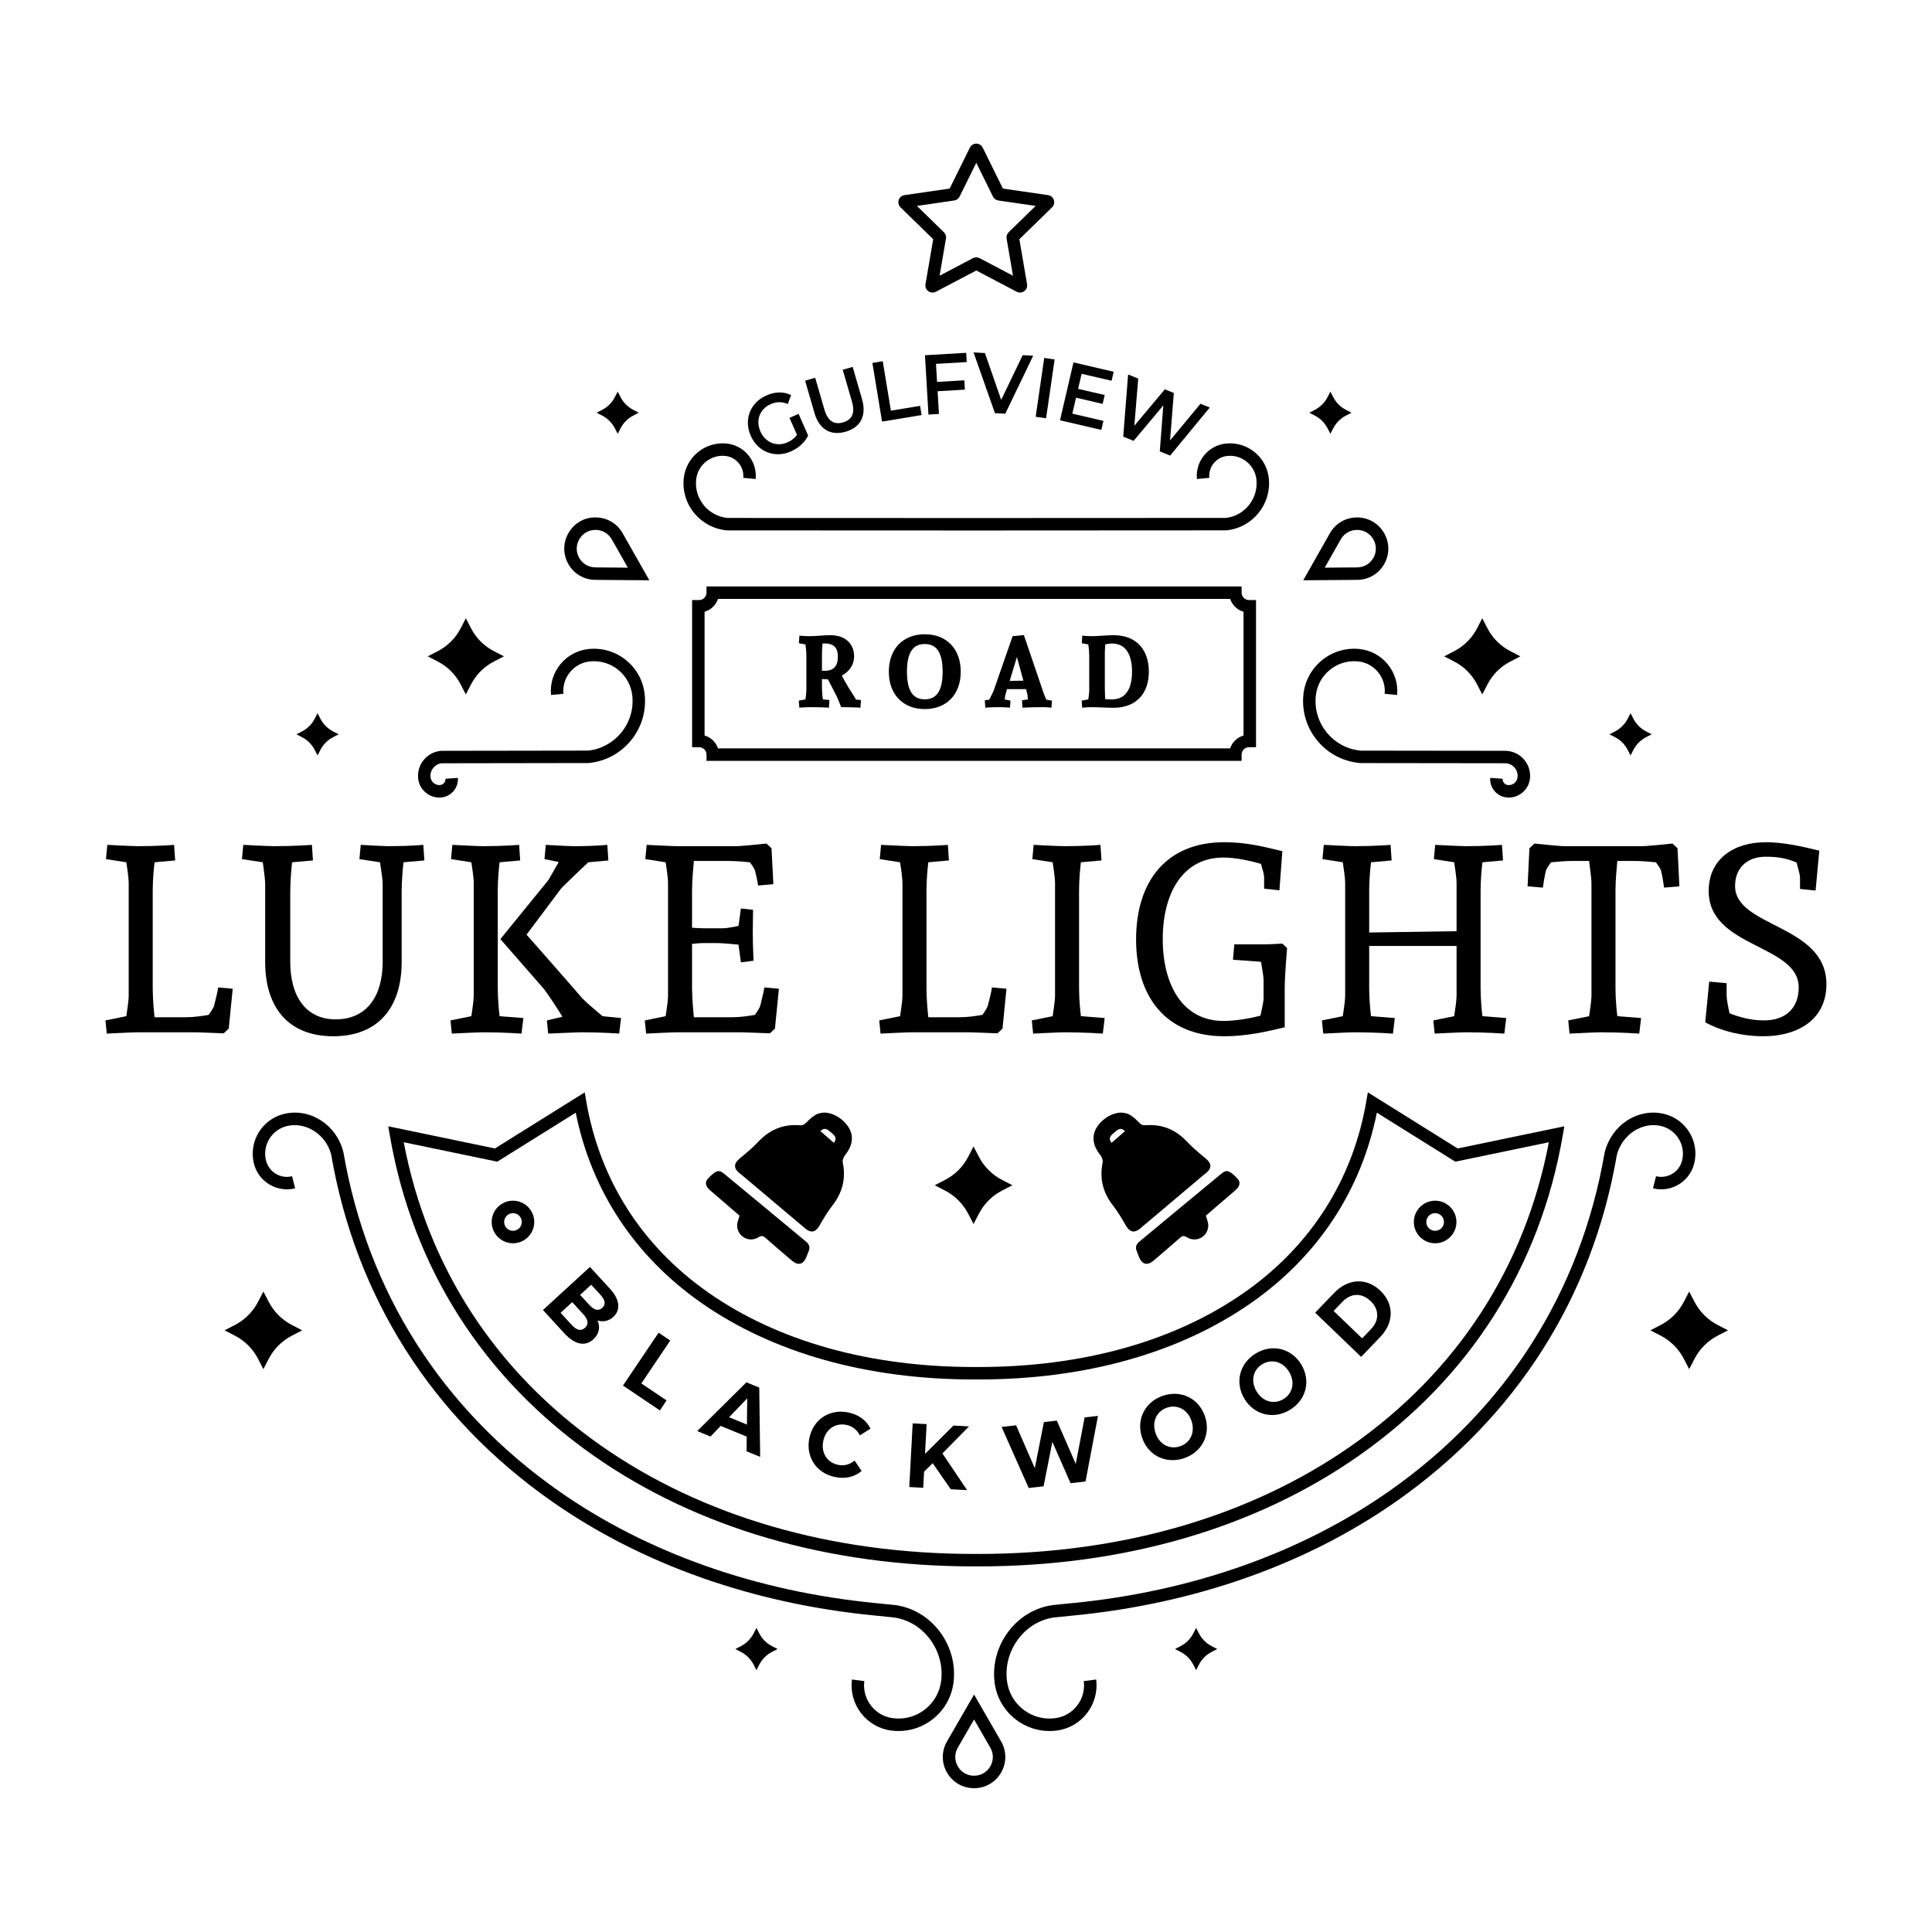 <svg width="1909" height="1909" viewBox="0 0 1909 1909" fill="none" xmlns="http://www.w3.org/2000/svg">
<path d="M173.074 850.192L152.728 852.018C152.206 855.669 150.902 868.712 150.902 879.667V976.442C150.902 987.136 152.206 1001.22 152.728 1005.13H183.508C191.594 1005.13 200.463 1003.83 206.202 1002.79C208.81 999.135 211.419 994.962 211.68 993.136C212.723 989.223 215.071 979.832 215.593 975.658L229.94 976.963L226.027 1016.35L221.071 1021.05C221.071 1021.05 196.551 1020 191.334 1020H136.294C131.077 1020 105.514 1021.31 105.514 1021.31L104.21 1008.26L124.817 1004.09C125.339 1000.7 127.165 988.701 127.165 984.267V871.843C127.165 867.408 125.339 855.409 124.817 852.019L104.732 848.888L106.036 834.802C106.036 834.802 131.078 836.107 136.294 836.107C157.162 836.107 172.03 834.802 172.03 834.802L173.074 850.192Z" fill="black"/>
<path d="M419.315 850.192L398.708 852.018C398.186 855.93 396.882 869.755 396.882 880.972V950.618C396.882 995.223 373.927 1023.92 329.322 1023.92C284.717 1023.92 262.023 995.224 262.023 950.618V873.145C262.023 868.711 260.197 855.929 259.675 852.017L239.068 848.886L240.372 834.8C240.372 834.8 265.414 836.105 270.63 836.105C291.498 836.105 308.193 834.8 308.193 834.8L309.236 850.191L288.629 852.017C288.108 855.929 286.803 869.754 286.803 880.971V950.617C286.803 983.745 301.671 1007.22 331.669 1007.22C362.971 1007.22 378.1 983.484 378.1 950.617V873.144C378.1 868.71 376.014 855.667 375.492 852.016L355.146 848.885L356.45 834.799C356.45 834.799 378.883 836.104 384.1 836.104C404.968 836.104 418.271 834.799 418.271 834.799L419.315 850.192Z" fill="black"/>
<path d="M514.002 850.192L493.656 852.018C493.134 855.669 491.83 868.712 491.83 879.667V976.442C491.83 987.397 493.134 1000.44 493.656 1004.09L517.132 1005.92L515.307 1021.31C515.307 1021.31 498.091 1020 477.223 1020C472.006 1020 446.443 1021.31 446.443 1021.31L445.139 1008.26L465.746 1004.09C466.268 1000.7 468.094 988.701 468.094 984.267V871.843C468.094 867.408 466.268 855.409 465.746 852.019L445.661 848.888L446.965 834.802C446.965 834.802 472.007 836.107 477.223 836.107C498.091 836.107 512.959 834.802 512.959 834.802L514.002 850.192ZM611.82 1021.31C611.82 1021.31 595.908 1020 575.041 1020C569.823 1020 541.652 1021.31 541.652 1021.31L540.347 1008.27L555.737 1004.62C551.564 997.834 541.913 982.965 537.478 977.226C532 970.965 494.438 927.925 494.438 927.925L541.913 869.495L552.086 851.757L538 848.888L539.305 834.802C539.305 834.802 561.738 836.107 566.954 836.107C587.822 836.107 600.082 834.802 600.082 834.802L601.125 850.193L581.301 852.019C574.519 858.279 562.52 869.756 554.695 877.582L520.263 923.492C538.522 944.359 557.303 965.488 575.302 986.356C579.214 990.53 589.126 998.877 595.387 1004.09L613.647 1005.92L611.82 1021.31Z" fill="black"/>
<path d="M638.949 834.802C638.949 834.802 663.991 836.107 669.208 836.107H727.639C732.856 836.107 757.375 833.499 757.375 833.499L762.331 838.194L764.157 873.67L749.028 874.974C748.506 870.8 747.202 864.801 746.158 860.888C745.897 859.063 743.55 855.41 740.941 852.02C735.203 851.498 727.116 850.715 719.812 850.715H685.641C685.12 856.193 683.815 869.496 683.815 879.669V916.71C688.25 916.971 692.945 917.231 695.032 917.231H714.074C719.291 917.231 729.724 914.883 729.724 914.883L732.072 897.667L744.071 898.971C744.071 898.971 743.81 915.665 743.81 920.882C743.81 933.925 744.593 949.315 744.593 949.315L732.072 950.88L729.724 933.403C729.724 933.403 714.074 931.838 708.857 931.838H695.032C692.684 931.838 688.25 932.099 683.815 932.62V976.443C683.815 986.877 685.12 1000.18 685.641 1005.14H723.204C731.29 1005.14 740.159 1003.83 745.897 1002.79C748.505 999.136 750.853 995.484 751.375 993.137C752.158 989.224 754.767 979.833 755.288 975.659L769.635 976.964L765.723 1016.35L760.766 1021.05C760.766 1021.05 736.246 1020 731.03 1020H669.209C663.992 1020 638.429 1021.31 638.429 1021.31L637.125 1008.27L657.731 1004.09C658.252 1000.7 660.079 988.702 660.079 984.268V871.843C660.079 867.408 658.253 855.409 657.731 852.019L637.646 848.888L638.949 834.802Z" fill="black"/>
<path d="M937.621 850.192L917.275 852.018C916.754 855.669 915.449 868.712 915.449 879.667V976.442C915.449 987.136 916.754 1001.22 917.275 1005.13H948.055C956.141 1005.13 965.011 1003.83 970.749 1002.79C973.356 999.135 975.966 994.962 976.228 993.136C977.271 989.223 979.619 979.832 980.14 975.658L994.486 976.963L990.574 1016.35L985.619 1021.05C985.619 1021.05 961.098 1020 955.881 1020H900.842C895.625 1020 870.062 1021.31 870.062 1021.31L868.758 1008.26L889.364 1004.09C889.885 1000.7 891.712 988.701 891.712 984.267V871.843C891.712 867.408 889.886 855.409 889.364 852.019L869.279 848.888L870.583 834.802C870.583 834.802 895.625 836.107 900.842 836.107C921.71 836.107 936.578 834.802 936.578 834.802L937.621 850.192Z" fill="black"/>
<path d="M1088.39 850.192L1068.05 852.018C1067.52 855.669 1066.22 868.712 1066.22 879.667V976.442C1066.22 987.397 1067.52 1000.44 1068.05 1004.09L1091.52 1005.92L1089.7 1021.31C1089.7 1021.31 1072.48 1020 1051.61 1020C1046.4 1020 1020.83 1021.31 1020.83 1021.31L1019.53 1008.26L1040.14 1004.09C1040.66 1000.7 1042.48 988.701 1042.48 984.267V871.843C1042.48 867.408 1040.66 855.409 1040.14 852.019L1020.05 848.888L1021.35 834.802C1021.35 834.802 1046.4 836.107 1051.61 836.107C1072.48 836.107 1087.35 834.802 1087.35 834.802L1088.39 850.192Z" fill="black"/>
<path d="M1267.07 841.063L1264.2 879.668L1249.07 878.103V866.366C1249.07 864.279 1247.51 858.801 1245.94 853.584C1234.47 850.193 1220.12 847.324 1208.9 847.324C1168.47 847.324 1148.91 882.799 1148.91 927.926C1148.91 973.053 1168.47 1008.79 1208.9 1008.79C1219.34 1008.79 1233.68 1006.7 1245.42 1003.57C1246.99 996.79 1248.55 989.486 1248.55 986.617V968.879C1248.55 963.661 1245.94 950.358 1245.94 950.358L1218.3 948.271L1219.6 933.142H1248.55C1253.77 933.142 1267.07 932.359 1267.07 932.359L1271.77 936.794C1271.77 936.794 1269.42 963.661 1269.42 976.704V1015.05C1251.94 1019.22 1232.12 1023.92 1209.69 1023.92C1152.04 1023.92 1122.56 985.051 1122.56 928.187C1122.56 871.322 1152.04 832.194 1209.69 832.194C1232.38 832.193 1249.6 836.889 1267.07 841.063Z" fill="black"/>
<path d="M1485.14 850.192L1464.79 852.018C1464.27 855.669 1462.97 868.712 1462.97 879.667V976.442C1462.97 987.397 1464.27 1000.44 1464.79 1004.09L1488.27 1005.92L1486.44 1021.31C1486.44 1021.31 1469.23 1020 1448.36 1020C1443.14 1020 1417.58 1021.31 1417.58 1021.31L1416.28 1008.26L1436.88 1004.09C1437.4 1000.7 1439.23 988.701 1439.23 984.267V934.705H1352.89V976.441C1352.89 987.396 1354.19 1000.44 1354.71 1004.09L1378.19 1005.92L1376.37 1021.31C1376.37 1021.31 1359.15 1020 1338.28 1020C1333.06 1020 1307.5 1021.31 1307.5 1021.31L1306.2 1008.26L1326.8 1004.09C1327.33 1000.7 1329.15 988.7 1329.15 984.266V871.843C1329.15 867.408 1327.33 855.409 1326.8 852.019L1306.72 848.888L1308.02 834.802C1308.02 834.802 1333.06 836.107 1338.28 836.107C1359.15 836.107 1374.02 834.802 1374.02 834.802L1375.06 850.193L1354.71 852.019C1354.19 855.67 1352.89 868.713 1352.89 879.668V921.404L1439.23 920.099V871.842C1439.23 867.407 1437.4 855.408 1436.88 852.018L1416.8 848.887L1418.1 834.801C1418.1 834.801 1443.14 836.106 1448.36 836.106C1469.23 836.106 1484.1 834.801 1484.1 834.801L1485.14 850.192Z" fill="black"/>
<path d="M1644.26 877.06C1643.73 872.886 1642.43 864.8 1641.39 860.887C1641.13 859.062 1638.78 855.409 1636.17 852.019C1630.43 851.497 1622.35 850.714 1615.04 850.714H1598.08C1597.56 855.931 1596.26 869.756 1596.26 879.668V976.443C1596.26 987.398 1597.56 1000.44 1598.08 1004.09L1621.56 1005.92L1619.74 1021.31C1619.74 1021.31 1602.52 1020 1581.65 1020C1576.43 1020 1550.87 1021.31 1550.87 1021.31L1549.57 1008.27L1570.18 1004.09C1570.7 1000.7 1572.52 988.702 1572.52 984.268V871.843C1572.52 867.93 1570.7 855.67 1570.18 850.714H1553.74C1546.44 850.714 1538.35 851.496 1532.61 852.019C1530 855.41 1527.66 859.062 1527.4 860.887C1526.35 864.8 1525.05 872.886 1524.53 877.06L1509.4 875.756L1511.22 838.193L1516.18 833.498C1516.18 833.498 1540.7 836.106 1545.91 836.106H1622.86C1628.08 836.106 1652.6 833.498 1652.6 833.498L1657.56 838.193L1659.38 875.756L1644.26 877.06Z" fill="black"/>
<path d="M1706.08 971.487V984.008C1706.08 987.138 1707.64 995.486 1708.95 1001.22C1718.07 1004.88 1730.07 1008.27 1742.86 1008.27C1763.72 1008.27 1777.29 996.789 1777.29 975.661C1777.29 932.882 1688.34 936.795 1688.34 880.451C1688.34 849.149 1712.6 832.194 1744.94 832.194C1761.9 832.194 1780.94 836.368 1797.63 840.542L1793.98 879.929L1778.59 878.365V866.887C1778.59 864.539 1776.77 858.279 1775.2 852.28C1764.25 847.585 1755.9 846.541 1744.16 846.541C1727.99 846.541 1714.42 856.192 1714.42 875.495C1714.42 916.449 1804.68 913.318 1804.68 972.531C1804.68 1007.22 1776.77 1023.92 1742.33 1023.92C1707.38 1023.92 1684.95 1010.09 1684.95 1010.09L1688.86 969.923L1706.08 971.487Z" fill="black"/>
<path d="M780.1 412.927L789.085 408.961L798.538 430.372C795.205 437.254 788.77 442.846 781.538 446.038C765.686 453.036 748.883 446.606 741.801 430.567C734.719 414.526 741.29 397.78 757.288 390.718C765.835 386.945 774.315 386.778 781.678 390.405L778.398 399.189C772.517 396.742 767.068 396.854 761.589 399.272C750.705 404.076 746.457 415.213 751.37 426.342C756.182 437.238 767.376 441.835 778.187 437.063C781.839 435.451 785.081 433.103 787.486 429.657L780.1 412.927Z" fill="black"/>
<path d="M804.745 407.99L795.518 376.157L805.486 373.267L814.596 404.697C817.959 416.302 824.391 419.854 833.056 417.342C841.721 414.83 845.18 408.411 841.816 396.805L832.706 365.375L842.521 362.529L851.748 394.362C856.514 410.802 850.288 422.304 835.643 426.551C820.921 430.819 809.511 424.43 804.745 407.99Z" fill="black"/>
<path d="M861.994 358.612L872.236 356.923L880.295 405.769L909.13 401.012L910.633 410.118L871.556 416.564L861.994 358.612Z" fill="black"/>
<path d="M924.851 359.538L925.9 377.376L952.841 375.791L953.383 385.004L926.442 386.589L927.761 409.034L917.398 409.643L913.951 351.018L954.683 348.622L955.22 357.751L924.851 359.538Z" fill="black"/>
<path d="M1020.88 351.499L993.304 408.793L983.099 408.226L961.963 348.225L973.204 348.85L989.267 395.123L1010.52 350.923L1020.88 351.499Z" fill="black"/>
<path d="M1031.79 353.685L1042.07 355.177L1033.63 413.291L1023.35 411.799L1031.79 353.685Z" fill="black"/>
<path d="M1090.29 415.876L1088.22 424.783L1047.39 415.281L1060.69 358.083L1100.43 367.332L1098.36 376.239L1068.73 369.343L1065.27 384.215L1091.56 390.332L1089.52 399.075L1063.24 392.958L1059.57 408.728L1090.29 415.876Z" fill="black"/>
<path d="M1195.38 402.651L1156.2 450.162L1145.98 446.034L1149.46 400.566L1120.15 435.595L1109.86 431.437L1114.68 370.048L1124.67 374.086L1120.83 420.672L1150.95 384.704L1159.84 388.293L1156.13 435.202L1186.19 398.941L1195.38 402.651Z" fill="black"/>
<path d="M1007.88 289.09C1006.76 289.09 1005.62 288.818 1004.58 288.265L964.662 267.284L924.746 288.269C922.339 289.526 919.478 289.328 917.288 287.723C915.094 286.127 914.017 283.478 914.476 280.802L922.102 236.357L889.804 204.878C887.865 202.987 887.172 200.206 888.014 197.618C888.856 195.039 891.047 193.192 893.736 192.805L938.359 186.322L958.314 145.883C959.522 143.445 961.951 141.938 964.662 141.938C967.369 141.938 969.802 143.447 971.005 145.879L971.011 145.883L990.97 186.322L1035.6 192.805C1038.28 193.198 1040.47 195.04 1041.31 197.627C1042.15 200.206 1041.46 202.987 1039.52 204.883L1007.23 236.357L1014.84 280.807C1015.3 283.5 1014.22 286.151 1012.02 287.738C1010.78 288.632 1009.33 289.085 1007.88 289.09ZM905.999 203.468L932.667 229.467C934.334 231.085 935.097 233.425 934.7 235.732L928.405 272.433L961.369 255.1C963.441 254.02 965.892 254.025 967.942 255.096L1000.92 272.433L994.627 235.727C994.213 233.47 994.98 231.103 996.663 229.458L1023.33 203.468L986.473 198.113C984.127 197.759 982.135 196.297 981.12 194.194L964.661 160.842L948.179 194.238C947.149 196.319 945.168 197.763 942.875 198.108L905.999 203.468ZM1006.75 233.588L1006.77 233.691C1006.77 233.655 1006.76 233.619 1006.75 233.588ZM1033.82 204.989C1033.82 204.989 1033.82 204.994 1033.83 204.994L1033.82 204.989ZM992.152 188.714L992.187 188.789C992.177 188.762 992.16 188.741 992.152 188.714Z" fill="black"/>
<path d="M586.332 1323.33C578.307 1330.69 568.106 1328.89 557.455 1317.28L536.5 1294.43L582.929 1251.85L602.727 1273.43C612.857 1284.48 613.225 1294.6 605.996 1301.23C601.353 1305.49 595.687 1306.5 590.397 1304.73C593.254 1311.18 592.169 1317.98 586.332 1323.33ZM578.024 1312.01C581.937 1308.42 581.19 1303.88 576.328 1298.58L565.388 1286.65L553.913 1297.17L564.853 1309.1C569.715 1314.4 574.044 1315.66 578.024 1312.01ZM584.158 1269.43L573.214 1279.47L582.533 1289.63C587.106 1294.62 591.453 1295.63 595.101 1292.28C598.748 1288.94 598.05 1284.58 593.477 1279.59L584.158 1269.43Z" fill="black"/>
<path d="M650.764 1316.82L662.272 1324.57L633.716 1366.97L658.651 1383.76L652.015 1393.62L615.573 1369.07L650.764 1316.82Z" fill="black"/>
<path d="M737.852 1419.5L712.098 1408.93L702.063 1419.41L688.91 1414.01L737.534 1365.87L750.214 1371.07L751.115 1439.52L737.643 1434L737.852 1419.5ZM738.012 1407.6L738.366 1381.68L720.42 1400.38L738.012 1407.6Z" fill="black"/>
<path d="M799.742 1420.85C803.644 1402.27 820.015 1391.82 838.289 1395.65C848.432 1397.78 856.084 1403.43 860.136 1411.64L849.644 1418.27C846.704 1412.68 842.275 1409.18 836.408 1407.95C825.428 1405.64 815.931 1412.11 813.49 1423.74C811.049 1435.36 817.142 1445.1 828.123 1447.41C833.99 1448.64 839.454 1447.21 844.411 1443.19L851.352 1453.48C844.323 1459.45 835.043 1461.55 824.817 1459.4C806.626 1455.58 795.839 1439.43 799.742 1420.85Z" fill="black"/>
<path d="M921.584 1445.78L913.074 1454.16L912.223 1470.07L898.452 1469.33L901.816 1406.42L915.587 1407.16L914.016 1436.55L942.1 1408.58L957.495 1409.4L931.192 1436.11L955.584 1472.39L939.42 1471.52L921.584 1445.78Z" fill="black"/>
<path d="M1084.91 1399.02L1072.61 1463.85L1057.81 1465.55L1039.83 1424.67L1031.17 1468.61L1016.45 1470.3L989.695 1409.96L1003.99 1408.32L1022.48 1450.76L1031.47 1405.16L1044.24 1403.69L1062.94 1446.47L1071.72 1400.53L1084.91 1399.02Z" fill="black"/>
<path d="M1128.41 1420.32C1122.51 1402.56 1131.32 1385.03 1149.28 1379.07C1167.17 1373.14 1184.75 1381.81 1190.68 1399.66C1196.6 1417.51 1187.69 1434.98 1169.81 1440.91C1151.84 1446.87 1134.31 1438.09 1128.41 1420.32ZM1177.35 1404.08C1173.57 1392.72 1163.35 1387.49 1153.19 1390.86C1143.03 1394.23 1137.97 1404.54 1141.74 1415.9C1145.51 1427.26 1155.73 1432.5 1165.89 1429.12C1176.06 1425.75 1181.12 1415.44 1177.35 1404.08Z" fill="black"/>
<path d="M1229.61 1382.15C1219.94 1366.11 1224.67 1347.08 1240.88 1337.31C1257.02 1327.58 1276.08 1332.17 1285.79 1348.28C1295.5 1364.38 1290.65 1383.38 1274.52 1393.11C1258.31 1402.88 1239.27 1398.18 1229.61 1382.15ZM1273.76 1355.53C1267.58 1345.27 1256.46 1342.42 1247.29 1347.94C1238.12 1353.47 1235.46 1364.64 1241.64 1374.89C1247.82 1385.14 1258.94 1388 1268.11 1382.47C1277.28 1376.95 1279.94 1365.78 1273.76 1355.53Z" fill="black"/>
<path d="M1299.49 1297.06L1318.37 1277.42C1331.96 1263.28 1350.23 1262.19 1363.99 1275.41C1377.75 1288.63 1377.39 1306.93 1363.8 1321.08L1344.93 1340.72L1299.49 1297.06ZM1354.69 1313.28C1362.94 1304.69 1362.95 1293.9 1354.26 1285.54C1345.56 1277.18 1334.77 1277.63 1326.52 1286.21L1317.74 1295.35L1345.91 1322.42L1354.69 1313.28Z" fill="black"/>
<path d="M966.862 1547.75L964.662 1547.72L962.462 1547.75C818.622 1547.75 688.639 1509.91 586.566 1438.34C477.243 1361.66 407.6 1252.21 385.163 1121.81L383.63 1112.89L489.007 1134.79L577.769 1079.36L579.321 1088.39C592.664 1165.93 634.289 1231.16 699.692 1277.03C768.444 1325.25 859.308 1350.74 962.464 1350.74H966.863C1070.01 1350.74 1160.88 1325.25 1229.63 1277.03C1295.04 1231.16 1336.66 1165.93 1350.01 1088.39L1351.55 1079.36L1440.32 1134.79L1545.7 1112.89L1544.16 1121.81C1521.73 1252.21 1452.08 1361.66 1342.76 1438.33C1240.68 1509.91 1110.69 1547.75 966.862 1547.75ZM964.662 1535.4L966.862 1535.44C1108.15 1535.44 1235.69 1498.37 1335.69 1428.26C1439.76 1355.26 1506.95 1251.82 1530.42 1128.64L1437.99 1147.85L1360.46 1099.44C1344.97 1176.35 1302.32 1241.09 1236.7 1287.11C1165.86 1336.79 1072.56 1363.05 966.86 1363.05H962.461C856.76 1363.05 763.45 1336.79 692.618 1287.11C627.004 1241.09 584.352 1176.36 568.857 1099.44L491.336 1147.85L398.913 1128.64C422.377 1251.81 489.559 1355.26 593.636 1428.26C693.627 1498.37 821.16 1535.44 962.461 1535.44L964.662 1535.4Z" fill="black"/>
<path d="M1418.06 1228.47C1406.45 1228.47 1397.02 1219.03 1397.02 1207.43C1397.02 1195.83 1406.46 1186.4 1418.06 1186.4C1429.65 1186.4 1439.09 1195.83 1439.09 1207.43C1439.09 1219.03 1429.65 1228.47 1418.06 1228.47ZM1418.06 1198.7C1413.24 1198.7 1409.33 1202.62 1409.33 1207.43C1409.33 1212.25 1413.24 1216.16 1418.06 1216.16C1422.86 1216.16 1426.78 1212.25 1426.78 1207.43C1426.78 1202.62 1422.86 1198.7 1418.06 1198.7Z" fill="black"/>
<path d="M506.868 1228.47C495.27 1228.47 485.833 1219.03 485.833 1207.43C485.833 1195.83 495.271 1186.4 506.868 1186.4C518.467 1186.4 527.898 1195.83 527.898 1207.43C527.899 1219.03 518.466 1228.47 506.868 1228.47ZM506.868 1198.7C502.058 1198.7 498.144 1202.62 498.144 1207.43C498.144 1212.25 502.058 1216.16 506.868 1216.16C511.679 1216.16 515.587 1212.25 515.587 1207.43C515.586 1202.62 511.678 1198.7 506.868 1198.7Z" fill="black"/>
<path d="M962.462 1766.92C951.31 1766.92 941.324 1761.15 935.749 1751.5C930.174 1741.84 930.174 1730.31 935.749 1720.65L962.462 1674.38L989.171 1720.65C994.751 1730.31 994.751 1741.84 989.171 1751.5C983.591 1761.15 973.61 1766.92 962.462 1766.92ZM962.462 1699.02L946.412 1726.82C943.061 1732.62 943.061 1739.54 946.412 1745.34C949.764 1751.14 955.758 1754.6 962.462 1754.6C969.158 1754.6 975.156 1751.14 978.513 1745.34C981.854 1739.54 981.854 1732.62 978.513 1726.82L962.462 1699.02Z" fill="black"/>
<path d="M887.887 1710.42C885.537 1710.42 883.169 1710.27 880.798 1709.97C868.853 1708.44 858.221 1702.35 850.855 1692.82C843.494 1683.29 840.285 1671.47 841.819 1659.52L854.029 1661.08C852.918 1669.77 855.251 1678.36 860.602 1685.29C865.953 1692.21 873.68 1696.64 882.364 1697.75C893.613 1699.21 904.774 1696.17 913.762 1689.23C922.741 1682.29 928.485 1672.27 929.931 1661C933.814 1630.7 912.232 1601.92 882.796 1598.15L863.973 1596.25C743.994 1584.58 633.732 1545.56 545.121 1483.41C426.87 1400.49 351.532 1282.05 327.254 1140.91C322.304 1121.12 302.137 1107.98 283.322 1112.68C268.282 1116.44 259.1 1131.71 262.846 1146.75C265.685 1158.12 277.239 1165.09 288.616 1162.23L291.592 1174.18C273.62 1178.64 255.38 1167.68 250.902 1149.73C245.511 1128.11 258.717 1106.13 280.343 1100.73C306.076 1094.32 332.521 1111.2 339.292 1138.37C363.104 1276.66 436.688 1392.34 552.19 1473.33C639.065 1534.26 747.295 1572.53 865.184 1584.01L884.191 1585.91C920.416 1590.56 946.874 1625.65 942.139 1662.58C940.279 1677.1 932.872 1690.02 921.285 1698.98C911.593 1706.47 899.943 1710.42 887.887 1710.42Z" fill="black"/>
<path d="M1037.03 1710.42C1024.98 1710.42 1013.33 1706.47 1003.64 1698.98C992.044 1690.02 984.639 1677.09 982.779 1662.57C978.053 1625.65 1004.51 1590.55 1040.56 1585.93L1059.72 1584.01C1177.62 1572.53 1285.86 1534.27 1372.73 1473.33C1488.24 1392.33 1561.82 1276.66 1585.54 1138.81C1592.4 1111.2 1618.85 1094.34 1644.59 1100.72C1655.06 1103.34 1663.89 1109.87 1669.45 1119.13C1675 1128.39 1676.63 1139.25 1674.02 1149.73C1669.54 1167.69 1651.29 1178.63 1633.32 1174.18L1636.31 1162.23C1647.66 1165.09 1659.23 1158.12 1662.07 1146.75C1665.81 1131.71 1656.64 1116.43 1641.6 1112.68C1622.78 1107.96 1602.62 1121.12 1597.58 1141.35C1573.39 1282.04 1498.05 1400.49 1379.8 1483.4C1291.18 1545.56 1180.92 1584.58 1060.92 1596.25L1041.95 1598.16C1012.69 1601.92 991.109 1630.7 994.997 1661.01C996.435 1672.27 1002.17 1682.29 1011.16 1689.23C1020.14 1696.18 1031.3 1699.21 1042.56 1697.75C1060.48 1695.47 1073.19 1679.02 1070.89 1661.08L1083.11 1659.52C1086.27 1684.18 1068.78 1706.81 1044.12 1709.97C1041.75 1710.27 1039.39 1710.42 1037.03 1710.42Z" fill="black"/>
<path d="M1287.72 573.378L1314.07 526.904C1319.57 517.206 1329.51 511.362 1340.66 511.278C1340.74 511.278 1340.84 511.278 1340.92 511.278C1351.97 511.278 1361.89 516.951 1367.5 526.49C1373.15 536.104 1373.24 547.636 1367.74 557.334C1362.23 567.032 1352.3 572.872 1341.15 572.96L1287.72 573.378ZM1340.91 523.59C1340.85 523.59 1340.81 523.59 1340.76 523.59C1334.06 523.643 1328.09 527.153 1324.78 532.98L1308.96 560.896L1341.05 560.649C1347.75 560.597 1353.73 557.087 1357.03 551.259C1360.33 545.433 1360.28 538.507 1356.88 532.733C1353.51 527.001 1347.55 523.59 1340.91 523.59Z" fill="black"/>
<path d="M641.601 573.378L588.18 572.96C577.027 572.872 567.087 567.031 561.591 557.334C556.089 547.636 556.177 536.105 561.828 526.49C567.479 516.877 577.556 510.969 588.659 511.278C599.811 511.362 609.747 517.202 615.249 526.904L641.601 573.378ZM588.412 523.59C581.773 523.59 575.809 527.002 572.441 532.733C569.047 538.506 568.994 545.433 572.299 551.259C575.601 557.087 581.573 560.597 588.274 560.649L620.365 560.896L604.531 532.98C601.229 527.152 595.261 523.643 588.561 523.59C588.514 523.59 588.46 523.59 588.412 523.59Z" fill="black"/>
<path d="M434.114 788.056C429.053 788.056 424.218 786.257 420.347 782.915C416.078 779.227 413.505 774.103 413.092 768.479C412.611 761.858 414.732 755.443 419.072 750.422C423.409 745.401 429.449 742.369 436.07 741.884L581.064 741.667C593.592 740.43 605.422 734.134 613.797 723.969C622.172 713.805 626.088 700.986 624.821 687.875C623.843 677.715 618.964 668.546 611.086 662.053C603.209 655.565 593.265 652.51 583.112 653.51C575.314 654.26 568.269 658.007 563.288 664.056C558.304 670.103 555.972 677.73 556.729 685.532L544.466 686.717C542.261 663.853 559.066 643.461 581.931 641.253C595.353 639.957 608.501 643.97 618.913 652.55C629.333 661.133 635.783 673.259 637.079 686.692C638.662 703.077 633.768 719.099 623.301 731.802C612.83 744.503 598.047 752.37 581.661 753.953L436.521 754.182C430.067 754.666 424.866 760.688 425.374 767.578C425.541 769.924 426.616 772.061 428.394 773.596C430.17 775.134 432.457 775.898 434.786 775.712C437.977 775.483 440.385 772.696 440.155 769.501L452.44 768.611C453.158 778.573 445.643 787.271 435.68 787.998C435.159 788.033 434.634 788.056 434.114 788.056Z" fill="black"/>
<path d="M1490.81 788.056C1490.29 788.056 1489.77 788.034 1489.24 787.998C1484.42 787.642 1480.02 785.433 1476.84 781.769C1473.68 778.11 1472.14 773.434 1472.49 768.607L1484.76 769.501C1484.54 772.697 1486.94 775.483 1490.14 775.712C1495.05 776.161 1499.21 772.415 1499.55 767.579C1499.79 764.242 1498.72 761.007 1496.54 758.472C1494.34 755.943 1491.3 754.413 1487.96 754.165L1343.84 753.98C1326.87 752.371 1312.09 744.502 1301.62 731.802C1291.15 719.099 1286.26 703.075 1287.84 686.692C1289.14 673.259 1295.59 661.133 1306 652.55C1316.43 643.968 1329.56 639.961 1342.99 641.253C1365.85 643.461 1382.65 663.854 1380.45 686.717L1368.19 685.532C1369.74 669.428 1357.9 655.063 1341.81 653.511C1331.62 652.502 1321.7 655.567 1313.83 662.053C1305.95 668.542 1301.07 677.716 1300.1 687.876C1298.84 700.986 1302.75 713.805 1311.12 723.97C1319.49 734.135 1331.33 740.429 1344.44 741.696L1488.41 741.868C1495.48 742.371 1501.51 745.404 1505.85 750.424C1510.18 755.445 1512.32 761.86 1511.83 768.481C1511.42 774.106 1508.84 779.232 1504.58 782.917C1500.71 786.257 1495.87 788.056 1490.81 788.056Z" fill="black"/>
<path d="M843.931 648.602C843.931 657.06 838.956 663.726 831.792 667.507C836.468 676.761 841.941 684.92 842.438 685.716L845.921 691.288L850.697 691.686L850.199 699.248C850.199 699.248 842.438 698.751 831.194 698.751C831.194 698.751 827.612 689.597 826.319 687.209L818.06 671.188H816.567C815.473 671.188 813.88 671.088 812.189 670.89V679.546C812.189 684.522 812.885 689.695 813.085 691.088L819.553 691.686L819.055 699.248C819.055 699.248 810.995 698.751 799.751 698.751C795.074 698.751 789.801 699.248 789.801 699.248L789.303 692.283L795.87 691.089C795.97 690.095 796.766 684.523 796.766 682.532V647.805C796.766 642.929 796.069 638.651 795.87 636.76L789.402 635.566L789.9 628.104C789.9 628.104 795.173 628.601 800.149 628.601C805.821 628.601 815.274 627.606 820.647 627.606C834.478 627.606 843.931 635.468 843.931 648.602ZM812.787 635.865C812.488 638.85 812.19 643.428 812.19 644.82V662.83H814.578C824.031 662.83 827.911 657.955 827.911 648.801C827.911 640.045 823.831 635.766 814.876 635.766C814.379 635.766 813.683 635.766 812.787 635.865Z" fill="black"/>
<path d="M913.779 700.642C892.187 700.642 878.257 686.115 878.257 663.726C878.257 641.239 892.187 626.711 913.779 626.711C935.371 626.711 949.301 641.238 949.301 663.726C949.301 686.114 935.371 700.642 913.779 700.642ZM913.779 690.99C925.719 690.99 931.391 682.233 931.391 663.725C931.391 645.119 925.72 636.363 913.779 636.363C901.838 636.363 896.167 645.119 896.167 663.725C896.167 682.233 901.838 690.99 913.779 690.99Z" fill="black"/>
<path d="M1038.95 699.248C1038.95 699.248 1034.07 698.751 1030.59 698.751C1018.75 698.751 1010.29 699.248 1010.29 699.248L1009.8 691.984L1015.67 691.088L1015.17 685.914L1013.78 680.939H994.97L993.278 687.307L992.681 691.087L998.452 692.281L997.954 699.246C997.954 699.246 992.083 698.749 987.407 698.749C978.949 698.749 973.576 699.246 973.576 699.246L973.079 691.982L977.556 691.286L981.736 682.729L1000.54 628.599L1011.69 627.504L1031.59 686.012L1033.88 691.385L1039.45 692.281L1038.95 699.248ZM997.656 672.781L1011.19 672.582L1004.82 649.198L997.656 672.781Z" fill="black"/>
<path d="M1135.17 663.726C1135.17 684.721 1123.23 699.348 1100.14 699.348C1093.87 699.348 1085.21 698.751 1079.24 698.751C1074.57 698.751 1069.29 699.248 1069.29 699.248L1068.8 692.283L1075.36 691.089C1075.36 691.089 1076.26 684.523 1076.26 682.532V647.805C1076.26 642.829 1075.36 636.76 1075.36 636.76L1068.9 635.566L1069.39 628.104C1069.39 628.104 1074.67 628.601 1079.34 628.601C1084.12 628.601 1095.26 627.606 1100.14 627.606C1123.23 627.606 1135.17 642.333 1135.17 663.726ZM1092.08 636.661C1091.98 638.352 1091.68 643.228 1091.68 644.82V679.547C1091.68 683.925 1091.98 689.597 1092.08 690.791C1093.18 690.891 1095.86 691.089 1098.55 691.089C1113.47 691.089 1118.55 678.95 1118.55 663.527C1118.55 648.402 1113.37 635.865 1098.75 635.865C1096.76 635.865 1094.37 636.264 1092.08 636.661Z" fill="black"/>
<path d="M1226.84 751.769H698.093V745.616C698.093 741.591 694.822 738.319 690.802 738.319H683.867V592.901H690.802C694.823 592.901 698.093 589.63 698.093 585.606V579.453H1226.84V585.606C1226.84 589.63 1230.11 592.901 1234.12 592.901H1241.06V738.318H1234.12C1230.11 738.318 1226.84 741.589 1226.84 745.615V751.769ZM709.418 739.456H1215.51C1217.53 733.333 1222.51 728.537 1228.74 726.757V604.464C1222.51 602.684 1217.53 597.887 1215.51 591.765H709.418C707.386 597.887 702.414 602.679 696.185 604.464V726.756C702.414 728.542 707.386 733.333 709.418 739.456Z" fill="black"/>
<path d="M1132.07 1111.86C1129.04 1112.11 1127.38 1111.14 1125.43 1109.1C1122.82 1106.36 1119.83 1103.64 1116.57 1101.65C1115.31 1100.87 1113.9 1100.35 1112.45 1100.02C1111.38 1099.77 1110.33 1099.54 1109.25 1099.44C1099.77 1098.6 1087.82 1105.91 1082.8 1115.55C1078.54 1123.75 1080.28 1132.78 1087.2 1141.34C1088.72 1143.21 1090.01 1146.4 1089.54 1148.6C1086.27 1164.43 1089.76 1178.33 1099.68 1191.06C1104.49 1197.25 1108.56 1204.07 1112.44 1210.9C1115.97 1217.11 1120.18 1218.58 1125.58 1214.7L1125.63 1214.65C1126.45 1214.07 1127.28 1213.36 1128.15 1212.54L1189.35 1160.94C1197.78 1155.01 1197.99 1150.08 1190.91 1144.29C1184.7 1139.21 1178.49 1134 1173 1128.17C1161.79 1116.25 1148.32 1110.57 1132.07 1111.86ZM1111.6 1117.68C1107.14 1121.57 1102.77 1125.37 1098.33 1129.22C1094.54 1124.45 1097.78 1121.69 1101.18 1118.87C1104.37 1116.24 1107.42 1113.32 1111.6 1117.68Z" fill="black"/>
<path d="M1207.13 1159.48C1179.93 1181.9 1152.83 1204.43 1125.69 1226.93C1122.63 1229.46 1121.6 1232.48 1123.21 1236.26C1124.04 1238.2 1124.69 1240.21 1125.5 1242.15C1128.65 1249.58 1133.71 1250.82 1139.85 1245.58C1148.53 1238.19 1157.23 1230.82 1165.74 1223.25C1168.21 1221.06 1169.84 1220.72 1172.9 1222.58C1182.28 1228.31 1193.96 1221.64 1193.89 1210.68C1193.87 1207.67 1192.45 1204.67 1191.53 1201.17C1201.06 1192.99 1210.9 1184.57 1220.69 1176.08C1225.3 1172.07 1226.07 1167.95 1222.5 1164.31C1215.25 1156.91 1212.3 1155.22 1207.13 1159.48Z" fill="black"/>
<path d="M749.262 1128.17C743.772 1134 737.56 1139.2 731.337 1144.29C724.261 1150.07 724.481 1155.01 732.897 1160.94L794.104 1212.53C794.966 1213.35 795.806 1214.06 796.618 1214.65L796.676 1214.69H796.669C802.075 1218.57 806.287 1217.11 809.807 1210.89C813.685 1204.06 817.762 1197.24 822.576 1191.05C832.49 1178.32 835.98 1164.42 832.705 1148.59C832.25 1146.39 833.528 1143.2 835.049 1141.33C841.972 1132.78 843.708 1123.74 839.446 1115.55C834.422 1105.91 822.482 1098.59 813.002 1099.43C811.924 1099.54 810.859 1099.76 809.8 1100.01C808.351 1100.35 806.948 1100.87 805.679 1101.64C802.427 1103.64 799.439 1106.36 796.823 1109.09C794.86 1111.14 793.209 1112.1 790.177 1111.86C773.935 1110.57 760.46 1116.25 749.262 1128.17ZM821.072 1118.87C824.481 1121.69 827.711 1124.44 823.917 1129.22C819.487 1125.37 815.119 1121.57 810.653 1117.68C814.844 1113.32 817.881 1116.24 821.072 1118.87Z" fill="black"/>
<path d="M715.129 1159.48C742.321 1181.9 769.424 1204.43 796.562 1226.93C799.617 1229.46 800.654 1232.48 799.043 1236.26C798.218 1238.2 797.571 1240.21 796.752 1242.15C793.613 1249.58 788.544 1250.82 782.4 1245.58C773.724 1238.19 765.027 1230.82 756.508 1223.25C754.051 1221.06 752.416 1220.72 749.361 1222.58C739.976 1228.31 728.3 1221.64 728.368 1210.68C728.386 1207.67 729.811 1204.67 730.719 1201.17C721.199 1192.99 711.35 1184.57 701.564 1176.08C696.958 1172.07 696.182 1167.95 699.75 1164.31C706.999 1156.91 709.953 1155.22 715.129 1159.48Z" fill="black"/>
<path d="M964.666 524.176L718.218 524.072C691.957 521.564 673.087 498.659 675.566 472.991C677.62 451.78 696.539 436.197 717.751 438.239C726.298 439.063 734.013 443.167 739.475 449.797C744.936 456.422 747.489 464.779 746.663 473.326L734.404 472.144C734.916 466.869 733.341 461.715 729.968 457.628C726.602 453.533 721.84 451.003 716.565 450.496C709.555 449.8 702.718 451.907 697.294 456.381C691.862 460.856 688.504 467.172 687.824 474.176C686 493.086 699.898 509.956 718.812 511.781L964.667 511.865L1211.1 511.754C1229.42 509.956 1243.32 493.086 1241.51 474.176C1240.82 467.172 1237.46 460.856 1232.03 456.381C1226.6 451.911 1219.82 449.808 1212.76 450.496C1201.88 451.545 1193.87 461.257 1194.92 472.144L1182.67 473.325C1180.97 455.679 1193.93 439.939 1211.57 438.238C1221.8 437.25 1231.89 440.314 1239.85 446.878C1247.83 453.441 1252.76 462.716 1253.75 472.991C1256.23 498.659 1237.36 521.564 1211.69 524.041L964.666 524.176Z" fill="black"/>
<path d="M1436.95 653.685L1426.99 648.532L1436.95 643.38C1446.61 638.391 1454.47 630.522 1459.47 620.864L1464.62 610.897L1469.77 620.864C1474.76 630.521 1482.63 638.39 1492.29 643.38L1502.26 648.532L1492.29 653.685C1482.63 658.679 1474.76 666.548 1469.77 676.202L1464.62 686.168L1459.47 676.202C1454.48 666.548 1446.61 658.679 1436.95 653.685Z" fill="black"/>
<path d="M1595.82 728.419L1590.3 725.563L1595.82 722.71C1601.17 719.942 1605.53 715.582 1608.29 710.235L1611.15 704.712L1614 710.235C1616.77 715.582 1621.12 719.942 1626.48 722.71L1632 725.563L1626.48 728.419C1621.12 731.184 1616.77 735.542 1614 740.894L1611.15 746.416L1608.29 740.894C1605.53 735.541 1601.17 731.183 1595.82 728.419Z" fill="black"/>
<path d="M1299.23 410.655L1293.71 407.799L1299.23 404.943C1304.59 402.178 1308.94 397.82 1311.71 392.467L1314.56 386.945L1317.41 392.467C1320.18 397.82 1324.55 402.178 1329.89 404.943L1335.42 407.799L1329.89 410.655C1324.55 413.419 1320.18 417.779 1317.41 423.126L1314.56 428.649L1311.71 423.126C1308.94 417.779 1304.58 413.419 1299.23 410.655Z" fill="black"/>
<path d="M487.971 653.685L497.938 648.532L487.971 643.38C478.318 638.391 470.45 630.522 465.454 620.864L460.302 610.897L455.149 620.864C450.159 630.521 442.292 638.39 432.632 643.38L422.664 648.532L432.632 653.685C442.29 658.679 450.158 666.548 455.149 676.202L460.302 686.168L465.454 676.202C470.45 666.548 478.318 658.679 487.971 653.685Z" fill="black"/>
<path d="M329.105 728.419L334.628 725.563L329.105 722.71C323.753 719.942 319.394 715.582 316.63 710.235L313.773 704.712L310.921 710.235C308.151 715.582 303.793 719.942 298.445 722.71L292.923 725.563L298.445 728.419C303.793 731.184 308.152 735.542 310.921 740.894L313.773 746.416L316.63 740.894C319.394 735.541 323.754 731.183 329.105 728.419Z" fill="black"/>
<path d="M625.692 410.655L631.215 407.799L625.692 404.943C620.34 402.178 615.986 397.82 613.216 392.467L610.36 386.945L607.507 392.467C604.739 397.82 600.379 402.178 595.032 404.943L589.51 407.799L595.032 410.655C600.379 413.419 604.739 417.779 607.507 423.126L610.36 428.649L613.216 423.126C615.986 417.779 620.339 413.419 625.692 410.655Z" fill="black"/>
<path d="M1166.55 1632.25L1161.03 1629.39L1166.55 1626.53C1171.9 1623.77 1176.26 1619.41 1179.03 1614.06L1181.88 1608.54L1184.74 1614.06C1187.5 1619.41 1191.86 1623.77 1197.21 1626.53L1202.73 1629.39L1197.21 1632.25C1191.86 1635 1187.5 1639.37 1184.74 1644.72L1181.88 1650.24L1179.03 1644.72C1176.26 1639.37 1171.9 1635 1166.55 1632.25Z" fill="black"/>
<path d="M1640.88 1319.74L1630.73 1314.49L1640.88 1309.24C1650.72 1304.15 1658.74 1296.14 1663.82 1286.3L1669.07 1276.15L1674.32 1286.3C1679.41 1296.14 1687.42 1304.16 1697.26 1309.24L1707.42 1314.49L1697.26 1319.74C1687.42 1324.83 1679.41 1332.84 1674.32 1342.68L1669.07 1352.83L1663.82 1342.68C1658.74 1332.84 1650.72 1324.83 1640.88 1319.74Z" fill="black"/>
<path d="M762.773 1632.25L768.292 1629.39L762.773 1626.53C757.421 1623.77 753.063 1619.41 750.298 1614.06L747.443 1608.54L744.586 1614.06C741.823 1619.41 737.463 1623.77 732.112 1626.53L726.592 1629.39L732.112 1632.25C737.464 1635 741.823 1639.37 744.586 1644.72L747.443 1650.24L750.298 1644.72C753.063 1639.37 757.421 1635 762.773 1632.25Z" fill="black"/>
<path d="M288.441 1319.74L298.597 1314.49L288.441 1309.24C278.603 1304.15 270.588 1296.14 265.503 1286.3L260.253 1276.15L255.003 1286.3C249.916 1296.14 241.901 1304.16 232.063 1309.24L221.907 1314.49L232.063 1319.74C241.902 1324.83 249.917 1332.84 255.003 1342.68L260.253 1352.83L265.503 1342.68C270.588 1332.84 278.602 1324.83 288.441 1319.74Z" fill="black"/>
<path d="M990.152 1176.39L1000.31 1171.14L990.152 1165.89C980.314 1160.81 972.299 1152.79 967.214 1142.96L961.964 1132.8L956.714 1142.96C951.627 1152.8 943.612 1160.81 933.774 1165.89L923.618 1171.14L933.774 1176.39C943.613 1181.48 951.628 1189.5 956.714 1199.33L961.964 1209.49L967.214 1199.33C972.299 1189.5 980.313 1181.48 990.152 1176.39Z" fill="black"/>
</svg>
